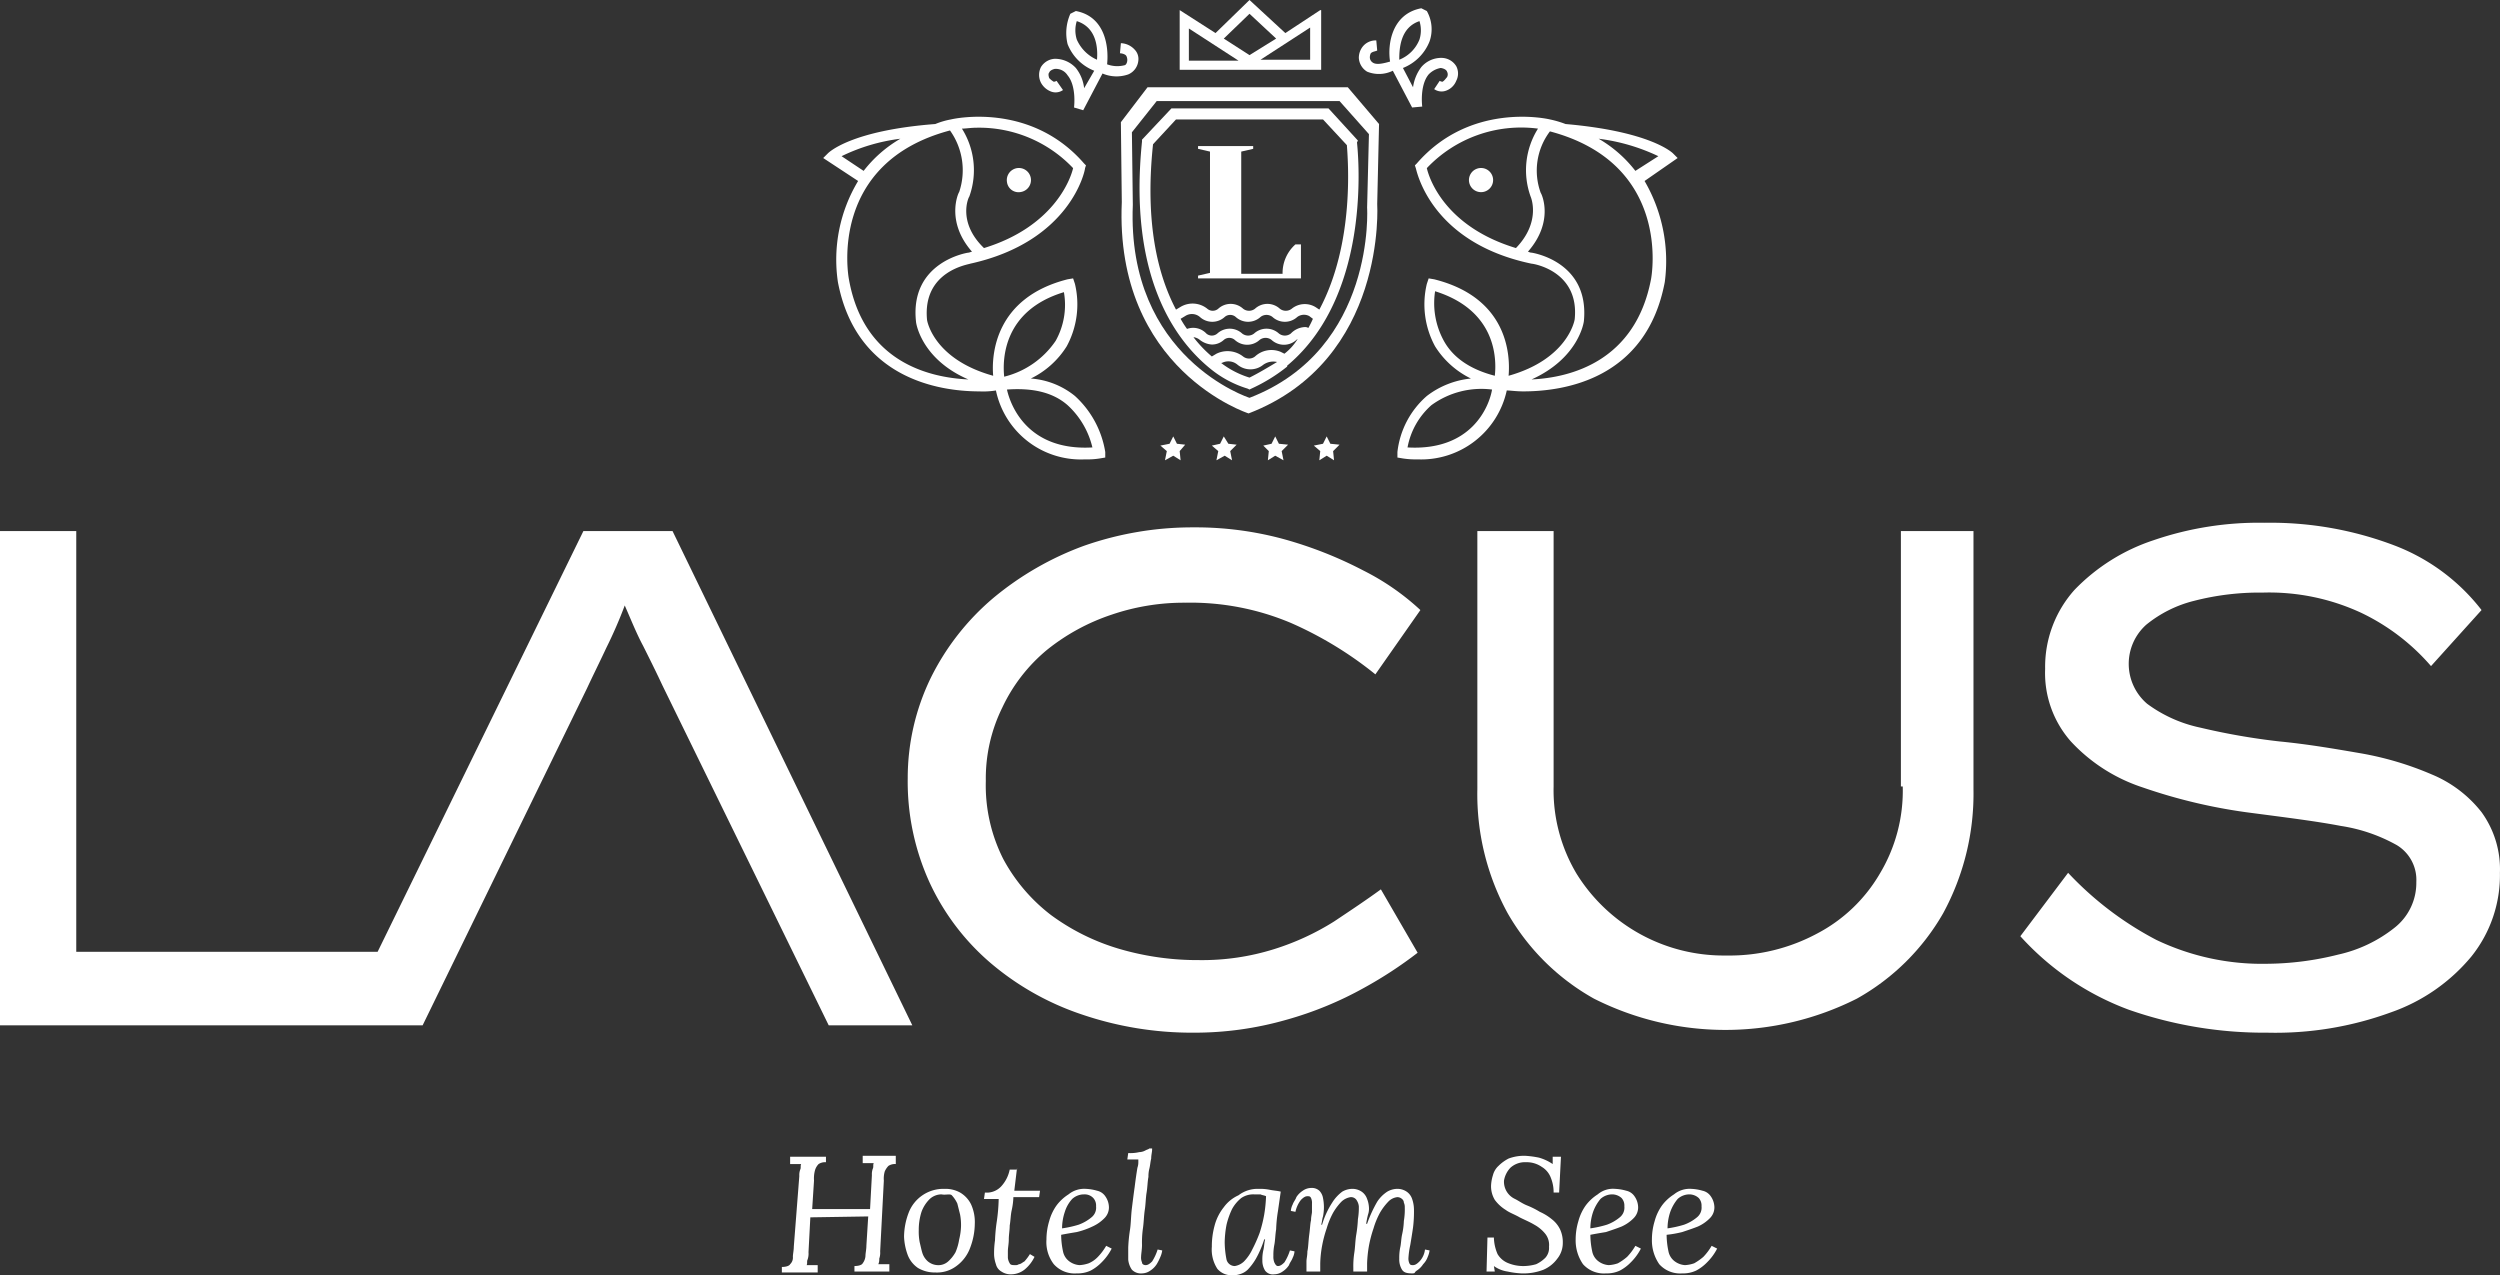 <?xml version="1.0" encoding="UTF-8"?>
<svg xmlns="http://www.w3.org/2000/svg" id="LOGO-SUBPAGE" width="272.108" height="138.804" viewBox="0 0 272.108 138.804">
  <rect x="0" y="0" width="272.108" height="138.804" fill="#333333" stroke="none"/>
  <g id="Gruppe_41" data-name="Gruppe 41">
    <path id="Pfad_2" data-name="Pfad 2" d="M63.5,57.8,41.1,103.6H8.3V57.8H0v53.8H46L63.9,74.9c.7-1.5,1.4-2.9,2.1-4.4a48.928,48.928,0,0,0,2-4.6c.7,1.6,1.3,3.1,2,4.4.7,1.4,1.4,2.8,2.1,4.3l18.1,37h9.1L73.2,57.8Z" fill="#fff"></path>
    <path id="Pfad_3" data-name="Pfad 3" d="M114,70.7a22.634,22.634,0,0,1,7-3.8,24.381,24.381,0,0,1,8-1.3,28.091,28.091,0,0,1,11.5,2.2,40.368,40.368,0,0,1,9.2,5.6l4.9-7a26.708,26.708,0,0,0-6.2-4.3,44.036,44.036,0,0,0-8.6-3.4,36.57,36.57,0,0,0-10-1.3,35.654,35.654,0,0,0-11.8,2,33.3,33.3,0,0,0-9.9,5.7,27.075,27.075,0,0,0-6.8,8.7,24.926,24.926,0,0,0-2.5,10.9,26.446,26.446,0,0,0,2.4,11.4,25.766,25.766,0,0,0,6.6,8.7,30,30,0,0,0,9.9,5.6,37.159,37.159,0,0,0,12.2,2A36.249,36.249,0,0,0,140,111a38.728,38.728,0,0,0,8.5-3.5,44.985,44.985,0,0,0,5.8-3.8l-4-6.9c-1.5,1.1-3.3,2.3-5.1,3.5a27.866,27.866,0,0,1-6.5,3,26.178,26.178,0,0,1-8.2,1.2,30.291,30.291,0,0,1-8.6-1.2,23.9,23.9,0,0,1-7.5-3.7,19.016,19.016,0,0,1-5.2-6.1,17.761,17.761,0,0,1-1.9-8.5,17.438,17.438,0,0,1,1.8-8,18.148,18.148,0,0,1,4.9-6.3Z" fill="#fff"></path>
    <path id="Pfad_4" data-name="Pfad 4" d="M207.1,85.6a17.506,17.506,0,0,1-2.5,9.5,17.035,17.035,0,0,1-6.8,6.5,20.15,20.15,0,0,1-9.9,2.4,18.84,18.84,0,0,1-16.3-8.9,17.745,17.745,0,0,1-2.5-9.5V57.8h-8.3V85.9a27,27,0,0,0,3.3,13.5,24.7,24.7,0,0,0,9.4,9.3,31.772,31.772,0,0,0,28.6,0,24.7,24.7,0,0,0,9.4-9.3,27.271,27.271,0,0,0,3.3-13.5V57.8h-7.9V85.6Z" fill="#fff"></path>
    <path id="Pfad_5" data-name="Pfad 5" d="M270.1,88.4a13.381,13.381,0,0,0-5.4-4.1A34.681,34.681,0,0,0,257,82c-2.9-.5-5.8-1-8.9-1.3a71.919,71.919,0,0,1-8.6-1.5,14.9,14.9,0,0,1-5.8-2.6,5.713,5.713,0,0,1-.1-8.6,13.346,13.346,0,0,1,5.2-2.6,28.555,28.555,0,0,1,7.5-.9A23.778,23.778,0,0,1,257,66.7a23.283,23.283,0,0,1,7.6,5.8l5.5-6.1a21.791,21.791,0,0,0-9.4-7,37.946,37.946,0,0,0-14.2-2.5,35.326,35.326,0,0,0-12.1,1.9,21.149,21.149,0,0,0-8.6,5.4,12.545,12.545,0,0,0-3.2,8.6,11.241,11.241,0,0,0,2.8,7.9,18.482,18.482,0,0,0,7.8,5,58.988,58.988,0,0,0,12,2.8c3.8.5,7,.9,9.6,1.4a17.947,17.947,0,0,1,6.1,2.1,4.412,4.412,0,0,1,2.1,4,6.2,6.2,0,0,1-2.4,5,15.073,15.073,0,0,1-6.1,2.9,32.486,32.486,0,0,1-7.7,1,26.668,26.668,0,0,1-12.1-2.6,35.957,35.957,0,0,1-9.6-7.3l-5.2,6.9a29.885,29.885,0,0,0,11.8,8,44.672,44.672,0,0,0,15.1,2.5,36.553,36.553,0,0,0,13.4-2.2,19.87,19.87,0,0,0,8.8-6.1,14.138,14.138,0,0,0,3.1-9.1A10.583,10.583,0,0,0,270.1,88.4Z" fill="#fff"></path>
  </g>
  <g id="Gruppe_42" data-name="Gruppe 42">
    <path id="Pfad_6" data-name="Pfad 6" d="M182.6,17.2l-.5-.5c-.1-.1-2.5-2.4-11.7-3.2h0a10.927,10.927,0,0,0-1.7-.5c-.4-.1-8.7-1.9-14.5,4.8l-.2.2.1.3c.1.3,1.6,8.1,12.6,10.4.2,0,5.2.8,4.7,6,0,.2-.8,4.4-7.2,6.2.2-2.3-.1-8.5-8.1-10.5l-.6-.1-.2.6a9.576,9.576,0,0,0,.9,6.8,9.509,9.509,0,0,0,3.9,3.5,9.377,9.377,0,0,0-4.8,1.9,9.482,9.482,0,0,0-3.2,6.1v.6l.6.1a9.151,9.151,0,0,0,1.6.1,9.535,9.535,0,0,0,9.7-7.5c.4,0,1,.1,1.8.1,4.4,0,13.4-1.3,15.4-11.9a17.315,17.315,0,0,0-2.2-11ZM153.2,48.7a8.1,8.1,0,0,1,2.6-4.6,9.241,9.241,0,0,1,6.6-1.7C162.1,44.2,160.2,49.1,153.2,48.7Zm9.5-7.8c-2.7-.7-4.6-2-5.6-3.9a8.537,8.537,0,0,1-.9-5.3C162.9,33.8,162.9,39.1,162.7,40.9ZM180.5,17,178,18.6a13.812,13.812,0,0,0-4-3.5,21.309,21.309,0,0,1,6.5,1.9Zm-25.2,1.3A14.137,14.137,0,0,1,167.4,14a8.488,8.488,0,0,0-.8,7.4s1.2,2.7-1.6,5.6C157.4,24.7,155.6,19.6,155.3,18.3Zm24.4,12.1c-1.7,8.9-8.7,10.7-13,10.9,5.1-2.3,5.7-6.2,5.7-6.4.6-6.5-5.7-7.4-5.7-7.4-.2,0-.3-.1-.4-.1,2.9-3.3,1.5-6.3,1.4-6.4a7.067,7.067,0,0,1,1-6.7C181.9,17.8,179.8,29.9,179.7,30.4Z" fill="#fff"></path>
    <path id="Pfad_7" data-name="Pfad 7" d="M161.4,18.3a1.315,1.315,0,1,0,1.1,1.5,1.315,1.315,0,0,0-1.1-1.5Z" fill="#fff"></path>
    <path id="Pfad_8" data-name="Pfad 8" d="M117,43.1a8.589,8.589,0,0,0-4.8-1.9,9.509,9.509,0,0,0,3.9-3.5,9.576,9.576,0,0,0,.9-6.8l-.2-.6-.6.1c-7.9,2-8.3,8.2-8.1,10.5-6.5-1.8-7.2-6-7.2-6.1-.5-5.3,4.5-6,4.7-6.1,10.9-2.4,12.5-10.1,12.5-10.4l.1-.3-.2-.2c-5.8-6.7-14.1-4.9-14.5-4.8a8.447,8.447,0,0,0-1.7.5h0c-9.2.7-11.6,3.1-11.7,3.2l-.5.5,3.8,2.5a16.592,16.592,0,0,0-2.2,11c2,10.5,11,11.9,15.4,11.9a8.663,8.663,0,0,0,1.8-.1,9.448,9.448,0,0,0,9.7,7.5,8.6,8.6,0,0,0,1.6-.1l.6-.1v-.6a10.507,10.507,0,0,0-3.3-6.1ZM106.3,13.9a14.1,14.1,0,0,1,10.5,4.4c-.3,1.3-2.2,6.4-9.7,8.7-2.9-2.8-1.7-5.5-1.6-5.6a8.488,8.488,0,0,0-.8-7.4C105.1,14,105.7,13.9,106.3,13.9ZM91.6,17A20.331,20.331,0,0,1,98,15.1a13.812,13.812,0,0,0-4,3.5Zm.8,13.4c-.1-.5-2.2-12.7,11-16.2a7.44,7.44,0,0,1,1,6.7c-.1.1-1.5,3.2,1.4,6.5-.1,0-.3.1-.4.1s-6.4,1-5.7,7.5c0,.2.6,4.1,5.7,6.3C101.1,41.1,94,39.4,92.4,30.4Zm23.4,1.4a8.021,8.021,0,0,1-.9,5.3,9.521,9.521,0,0,1-5.6,3.9C109.1,39.1,109.2,33.8,115.8,31.8Zm-6.2,10.6c2.8-.2,5,.3,6.6,1.7a9.065,9.065,0,0,1,2.7,4.6c-7,.4-8.9-4.5-9.3-6.3Z" fill="#fff"></path>
    <path id="Pfad_9" data-name="Pfad 9" d="M111.1,20.9a1.315,1.315,0,1,0-1.5-1.1,1.27,1.27,0,0,0,1.5,1.1Z" fill="#fff"></path>
    <path id="Pfad_10" data-name="Pfad 10" d="M139.6,29.8h-4.5V16.5l1.3-.3v-.3h-6v.3l1.3.3V29.7l-1.3.3v.3h11.2V26.6H141a4.162,4.162,0,0,0-1.4,3.2Z" fill="#fff"></path>
    <path id="Pfad_11" data-name="Pfad 11" d="M154.8,11.6s-.3-2.3.7-3.5a2.389,2.389,0,0,1,1.3-.7c.1,0,.6.1.7.4a.629.629,0,0,1,0,.6c-.1.1-.3.4-.5.5a.774.774,0,0,1-.3-.1l-.6.9a1.4,1.4,0,0,0,1.2.2,1.861,1.861,0,0,0,1.2-1.1,1.717,1.717,0,0,0,0-1.6,1.9,1.9,0,0,0-1.6-.9,2.865,2.865,0,0,0-2.2,1,4.69,4.69,0,0,0-.9,2.2l-1.1-2.1a5.14,5.14,0,0,0,2.9-2.9,4.024,4.024,0,0,0-.3-3.3l-.6-.3c-3.2.6-3.7,3.9-3.4,5.8-.7.2-1.5.4-1.9.1a.676.676,0,0,1-.3-.6,1,1,0,0,1,.1-.4c.2-.2.5-.2.7-.3l-.1-1.1a1.806,1.806,0,0,0-1.5.7,1.975,1.975,0,0,0-.4,1.2,1.87,1.87,0,0,0,.9,1.5,3.423,3.423,0,0,0,2.8-.1l2.1,4Zm-.3-9.3a3.337,3.337,0,0,1,0,2,3.925,3.925,0,0,1-2.2,2.2c0-1.2.1-3.5,2.2-4.2Z" fill="#fff"></path>
    <path id="Pfad_12" data-name="Pfad 12" d="M143.7,1.1l-3.8,2.5L136,0l-3.7,3.6-3.9-2.5V7.6h15.4V1.1ZM129.4,6.5V3.1l5.4,3.5h-5.4Zm3.8-2.3L136,1.5l2.9,2.7L136,6Zm9.4,2.3h-5.4L142.6,3Z" fill="#fff"></path>
    <path id="Pfad_13" data-name="Pfad 13" d="M123.9,6.6a1.457,1.457,0,0,0-.4-1.2,2.132,2.132,0,0,0-1.5-.7l-.1,1.1c.2,0,.6.1.7.3a1,1,0,0,1,.1.4c0,.4-.2.6-.3.6a3.169,3.169,0,0,1-1.9-.1c.2-1.9-.2-5.2-3.4-5.8l-.6.3a5.148,5.148,0,0,0-.3,3.3,5.14,5.14,0,0,0,2.9,2.9L118,9.6a4.306,4.306,0,0,0-.9-2.2,3.083,3.083,0,0,0-2.3-1,1.877,1.877,0,0,0-1.5.9,1.9,1.9,0,0,0,0,1.7,2.089,2.089,0,0,0,1.2,1,1.4,1.4,0,0,0,1.2-.2l-.7-1a.774.774,0,0,1-.3.1,2.181,2.181,0,0,1-.5-.4q-.15-.45,0-.6c.1-.3.6-.4.6-.4a1.513,1.513,0,0,1,1.4.7c1,1.2.7,3.5.7,3.5l1,.3L120,8a3.871,3.871,0,0,0,2.8.1,1.815,1.815,0,0,0,1.1-1.5Zm-4.5-.1a4.266,4.266,0,0,1-2.2-2.2,3.337,3.337,0,0,1,0-2C119.4,3,119.5,5.3,119.4,6.5Z" fill="#fff"></path>
    <path id="Pfad_14" data-name="Pfad 14" d="M128.1,48.3l-.4-.8-.4.8-1,.2.7.6-.2,1,.9-.5.8.5-.1-1,.6-.7Z" fill="#fff"></path>
    <path id="Pfad_15" data-name="Pfad 15" d="M133.7,48.3l-.5-.8-.4.8-.9.2.7.6-.2,1,.9-.5.8.5-.2-1,.7-.7Z" fill="#fff"></path>
    <path id="Pfad_16" data-name="Pfad 16" d="M139.2,48.3l-.4-.8-.4.8-.9.2.6.6-.1,1,.8-.5.9.5-.2-1,.7-.7Z" fill="#fff"></path>
    <path id="Pfad_17" data-name="Pfad 17" d="M144.8,48.3l-.4-.8-.4.8-1,.2.7.6-.1,1,.8-.5.8.5-.1-1,.7-.7Z" fill="#fff"></path>
    <path id="Pfad_18" data-name="Pfad 18" d="M146.7,9.5H124.9L122,13.3l.1,8.7c-.8,18.3,13.8,23,13.8,23,15.1-5.8,14-22.8,14-22.8l.2-8.7ZM136,43.3s-13.4-4.3-12.7-21l-.1-7.9,2.7-3.4h19.9l3.2,3.6-.2,8C148.8,22.5,149.8,38,136,43.3Z" fill="#fff"></path>
    <path id="Pfad_19" data-name="Pfad 19" d="M147.8,15.3l-3.2-3.5H127.5l-3.2,3.4v.2c-1.5,14.7,3.6,21.6,7.4,24.7h0a11.81,11.81,0,0,0,4.1,2.2l.2.1.2-.1a18.44,18.44,0,0,0,3.9-2.4h0v-.1c9.6-8,7.6-24.1,7.6-24.3ZM136,41.1a9.854,9.854,0,0,1-3.1-1.6h.1a1.534,1.534,0,0,1,1.7.2,2.21,2.21,0,0,0,2.8,0,1.883,1.883,0,0,1,1.5-.3C138,40,137,40.6,136,41.1Zm3.8-2.6-.4-.2a2.622,2.622,0,0,0-2.8.5,1.049,1.049,0,0,1-1.3,0,2.75,2.75,0,0,0-2.9-.3l-.5.3a13.546,13.546,0,0,1-2-2.1,1.329,1.329,0,0,1,.7.3,2.355,2.355,0,0,0,1.3.5,1.9,1.9,0,0,0,1.3-.5.912.912,0,0,1,1.2,0,2,2,0,0,0,2.7,0,1.049,1.049,0,0,1,1.3,0,2,2,0,0,0,2.7,0c.1-.1.2-.1.2-.2a5.931,5.931,0,0,1-1.5,1.7Zm2.6-2.8a.6.6,0,0,0-.4-.1,2.262,2.262,0,0,0-1.5.7,1.049,1.049,0,0,1-1.3,0,2,2,0,0,0-2.7,0,1.049,1.049,0,0,1-1.3,0,2,2,0,0,0-2.7,0,.91.91,0,0,1-1.2,0,1.965,1.965,0,0,0-2.1-.5,10.541,10.541,0,0,1-.7-1.1l.5-.3a1.333,1.333,0,0,1,1.6.1,2,2,0,0,0,2.7,0,.912.912,0,0,1,1.2,0,2,2,0,0,0,2.7,0,1.049,1.049,0,0,1,1.3,0,2,2,0,0,0,2.7,0,1.23,1.23,0,0,1,1.3-.1l.4.3a9.243,9.243,0,0,1-.5,1Zm1.2-2-.3-.2a2.248,2.248,0,0,0-2.7.1,1.049,1.049,0,0,1-1.3,0,2,2,0,0,0-2.7,0,1.049,1.049,0,0,1-1.3,0,2,2,0,0,0-2.7,0,.91.91,0,0,1-1.2,0,2.551,2.551,0,0,0-2.9-.2l-.5.3c-2-3.8-3.4-9.5-2.5-18L128,13h16l2.6,2.8C146.7,17.3,147.5,26.4,143.6,33.7Z" fill="#fff"></path>
  </g>
  <g id="Gruppe_43" data-name="Gruppe 43">
    <path id="Pfad_20" data-name="Pfad 20" d="M97.5,126.1v.6a1.292,1.292,0,0,0-.8.2,2.092,2.092,0,0,0-.4.6,2.787,2.787,0,0,0-.1,1l-.4,7.7a1.949,1.949,0,0,1-.1.8,1.268,1.268,0,0,1-.1.6h1.2v.8H93v-.6c.4,0,.8-.1.9-.3a1.49,1.49,0,0,0,.3-.8c0-.3.1-.7.1-1.1l.2-3.2-6.3.1-.2,3.8a1.949,1.949,0,0,1-.1.8c-.1.2,0,.4-.1.6H89v.8H85.1v-.6c.4,0,.8-.1.9-.3a.984.984,0,0,0,.3-.8c0-.3.1-.7.1-1.1L87,128a1.7,1.7,0,0,1,.1-.7c.1-.2,0-.4.1-.6H86v-.8h3.9v.6a1.292,1.292,0,0,0-.8.2,1.612,1.612,0,0,0-.4.7,3.421,3.421,0,0,0-.1,1.1l-.2,3.1h6.3l.2-3.7a1.7,1.7,0,0,1,.1-.7c.1-.2,0-.4.1-.6H93.9v-.8h3.6Z" fill="#fff"></path>
    <path id="Pfad_21" data-name="Pfad 21" d="M102.8,129.4a3.287,3.287,0,0,1,1.7.4,3.039,3.039,0,0,1,1.2,1.3,4.638,4.638,0,0,1,.4,2.1,7.512,7.512,0,0,1-.5,2.6,4.26,4.26,0,0,1-1.5,2,3.506,3.506,0,0,1-2.3.7,3.557,3.557,0,0,1-1.9-.5,3.007,3.007,0,0,1-1.1-1.4,6.465,6.465,0,0,1-.4-2,7.512,7.512,0,0,1,.5-2.6,4.041,4.041,0,0,1,3.9-2.6Zm-.3.6a1.9,1.9,0,0,0-1.3.5,3.765,3.765,0,0,0-.9,1.4,6.448,6.448,0,0,0-.3,2,6.151,6.151,0,0,0,.1,1.3c.1.4.2.9.3,1.2a2.034,2.034,0,0,0,.6.9,1.777,1.777,0,0,0,1,.4,1.594,1.594,0,0,0,1.2-.4,3.914,3.914,0,0,0,.8-1,5.732,5.732,0,0,0,.4-1.4,6.752,6.752,0,0,0,.2-1.4,6.151,6.151,0,0,0-.1-1.3l-.3-1.2a3.49,3.49,0,0,0-.6-.9C103.4,129.9,102.9,130.1,102.5,130Z" fill="#fff"></path>
    <path id="Pfad_22" data-name="Pfad 22" d="M110.7,127.1l-.3,2.5h2.8l-.1.7h-2.8a7.72,7.72,0,0,1-.2,1.5c-.1.5-.1,1-.2,1.6,0,.5-.1,1-.1,1.5s-.1.9-.1,1.3v.7a1.421,1.421,0,0,0,.2.6c.1.2.3.2.6.2a.6.6,0,0,0,.4-.1c.2,0,.4-.2.6-.3a5.546,5.546,0,0,0,.6-.8l.5.3a4.031,4.031,0,0,1-1.1,1.4,2.389,2.389,0,0,1-1.4.5,1.8,1.8,0,0,1-1.1-.3,1.242,1.242,0,0,1-.6-.8,3.553,3.553,0,0,1-.2-1,9.739,9.739,0,0,1,.1-1.6,18.321,18.321,0,0,1,.2-2.1,19.419,19.419,0,0,0,.2-2.4h-1.6l.1-.7a2.139,2.139,0,0,0,1.8-.7,3.8,3.8,0,0,0,.9-1.8h.8Z" fill="#fff"></path>
    <path id="Pfad_23" data-name="Pfad 23" d="M118.2,129.4a5.02,5.02,0,0,1,1.2.2,1.456,1.456,0,0,1,.9.6,2.144,2.144,0,0,1,.4,1.2,1.656,1.656,0,0,1-.5,1.2,4.276,4.276,0,0,1-1.3.9,8.51,8.51,0,0,1-1.7.6c-.6.1-1.2.2-1.7.3a8.969,8.969,0,0,0,.2,1.8,1.769,1.769,0,0,0,.7,1.1,2.1,2.1,0,0,0,1.1.4,3.553,3.553,0,0,0,1-.2,3.047,3.047,0,0,0,1-.7,6.233,6.233,0,0,0,.9-1.2l.6.3a5.826,5.826,0,0,1-1.1,1.5,4.7,4.7,0,0,1-1.2.9,3.339,3.339,0,0,1-1.5.3,3.04,3.04,0,0,1-2.5-1,3.955,3.955,0,0,1-.8-2.7,6.928,6.928,0,0,1,.3-2,5.3,5.3,0,0,1,.8-1.7,4.895,4.895,0,0,1,1.3-1.2A2.7,2.7,0,0,1,118.2,129.4Zm-.2.6a1.9,1.9,0,0,0-1.3.5,3.687,3.687,0,0,0-.8,1.4,5.663,5.663,0,0,0-.3,1.8,11.629,11.629,0,0,0,1.8-.4,4.678,4.678,0,0,0,1.4-.8,1.346,1.346,0,0,0,.5-1.2,1.222,1.222,0,0,0-.3-.9,1.284,1.284,0,0,0-1-.4Z" fill="#fff"></path>
    <path id="Pfad_24" data-name="Pfad 24" d="M125.4,125.1c0,.3-.1.6-.1,1-.1.4-.1.7-.2,1.1a3.445,3.445,0,0,0-.1.9c-.1.5-.1,1.1-.2,1.7s-.1,1.3-.2,1.9c-.1.7-.1,1.3-.2,2a10.869,10.869,0,0,0-.1,1.8c0,.5-.1,1-.1,1.3a1.268,1.268,0,0,0,.1.6c0,.2.2.3.4.3s.4-.1.7-.4a5.349,5.349,0,0,0,.6-1.3l.5.1a2.544,2.544,0,0,1-.2.7,5.936,5.936,0,0,1-.4.8,2.336,2.336,0,0,1-.7.7,1.613,1.613,0,0,1-.9.3,1.366,1.366,0,0,1-1.1-.4,2.3,2.3,0,0,1-.4-1.1v-1.3a16.824,16.824,0,0,1,.2-2c.1-.7.1-1.5.2-2.3s.2-1.6.3-2.3q.15-1.2.3-2.1a1.759,1.759,0,0,0,.1-.6v-.3h-1.2l.1-.7a4.121,4.121,0,0,0,1.2-.1,1.445,1.445,0,0,0,.7-.2c.2-.1.3-.1.4-.2h.3Z" fill="#fff"></path>
    <path id="Pfad_25" data-name="Pfad 25" d="M137,129.4a5.284,5.284,0,0,1,1.2.1c.5.1.8.1,1.2.2l-.3,2.1a15.028,15.028,0,0,0-.2,2c-.1.6-.1,1.2-.2,1.7a5.739,5.739,0,0,0-.1,1.2,1.7,1.7,0,0,0,.1.7c.1.2.2.4.4.4s.4-.1.7-.4a5.351,5.351,0,0,0,.6-1.3l.5.1a1.854,1.854,0,0,1-.2.7c-.1.3-.3.5-.4.8a2.336,2.336,0,0,1-.7.7,1.613,1.613,0,0,1-.9.3,1.053,1.053,0,0,1-1-.4,2.016,2.016,0,0,1-.3-1.1,4.484,4.484,0,0,1,.1-1.1c.1-.4.1-.8.2-1.2h-.1a10.915,10.915,0,0,1-.9,2.1,6.234,6.234,0,0,1-.9,1.2,2.044,2.044,0,0,1-.9.5,2.2,2.2,0,0,1-.8.1,1.99,1.99,0,0,1-1.6-.7,3.845,3.845,0,0,1-.6-2.4,8.524,8.524,0,0,1,.3-2.3,5.382,5.382,0,0,1,1-2,4.013,4.013,0,0,1,1.6-1.3A3.408,3.408,0,0,1,137,129.4Zm-.5.6a2.3,2.3,0,0,0-1.4.4,4,4,0,0,0-1,1.2,8.511,8.511,0,0,0-.6,1.7,11.074,11.074,0,0,0-.2,1.9,10.075,10.075,0,0,0,.2,1.9.928.928,0,0,0,.9.7,1.865,1.865,0,0,0,1-.5,4.846,4.846,0,0,0,.9-1.3,15.858,15.858,0,0,0,.8-1.8,14.621,14.621,0,0,0,.5-2,15.028,15.028,0,0,0,.2-2c-.2-.1-.4-.1-.6-.2Z" fill="#fff"></path>
    <path id="Pfad_26" data-name="Pfad 26" d="M153.7,138.6c-.6,0-.9-.1-1.1-.4a2.133,2.133,0,0,1-.3-1.2,5.738,5.738,0,0,1,.1-1.2c.1-.4.1-.9.2-1.4a7.721,7.721,0,0,0,.2-1.5,7.567,7.567,0,0,0,.1-1.5,1.087,1.087,0,0,0-.1-.5.52.52,0,0,0-.2-.4.764.764,0,0,0-.5-.2,1.591,1.591,0,0,0-1,.5,6.232,6.232,0,0,0-.9,1.2,8.651,8.651,0,0,0-.7,1.7,13.322,13.322,0,0,0-.5,1.9,13.663,13.663,0,0,0-.2,1.9v.9h-1.5V138a9.735,9.735,0,0,1,.1-1.6c.1-.6.1-1.2.2-1.9a14.049,14.049,0,0,0,.2-1.8,7.6,7.6,0,0,0,.1-1.4,1.422,1.422,0,0,0-.2-.6.72.72,0,0,0-.7-.4,1.865,1.865,0,0,0-1,.5,6.232,6.232,0,0,0-.9,1.2,8.651,8.651,0,0,0-.7,1.7,13.325,13.325,0,0,0-.5,1.9,12.252,12.252,0,0,0-.2,1.9v.9h-1.5v-1.1c0-.3.1-.6.1-1.1.1-.4.1-1,.2-1.8.1-.7.1-1.2.2-1.6,0-.4.1-.7.1-.9V131a1.268,1.268,0,0,0-.1-.6c-.1-.2-.2-.2-.4-.2s-.4.1-.7.4a3.152,3.152,0,0,0-.6,1.3l-.5-.1a1.854,1.854,0,0,1,.2-.7c.1-.3.3-.5.4-.8a2.336,2.336,0,0,1,.7-.7,1.613,1.613,0,0,1,.9-.3,1.222,1.222,0,0,1,.9.3,1.506,1.506,0,0,1,.4.8,5.05,5.05,0,0,1,0,2c-.1.3-.1.6-.2.9h.1a9.119,9.119,0,0,1,1.1-2.4,4.351,4.351,0,0,1,1.1-1.2,2.236,2.236,0,0,1,1-.3,1.8,1.8,0,0,1,1.1.3,1.555,1.555,0,0,1,.6.8,2.92,2.92,0,0,1,.2.9,1.949,1.949,0,0,1-.1.8,8.663,8.663,0,0,0-.2,1h.1a14.228,14.228,0,0,1,1.1-2.4,3.734,3.734,0,0,1,1.1-1.1,2.236,2.236,0,0,1,1-.3,1.8,1.8,0,0,1,1.1.3,1.555,1.555,0,0,1,.6.8,3.6,3.6,0,0,1,.2,1.1,14.086,14.086,0,0,1-.1,2c-.1.7-.2,1.3-.3,1.9a9.323,9.323,0,0,0-.2,1.4,1.268,1.268,0,0,0,.1.6c.1.2.2.2.4.2s.4-.1.7-.4a2.261,2.261,0,0,0,.6-1.3l.5.1a2.544,2.544,0,0,1-.2.7,2.177,2.177,0,0,1-.5.8,2.336,2.336,0,0,1-.7.7C153.9,138.5,154.1,138.6,153.7,138.6Z" fill="#fff"></path>
    <path id="Pfad_27" data-name="Pfad 27" d="M165.6,138.6a8.877,8.877,0,0,1-1.5-.2,3.387,3.387,0,0,1-1.5-.6l.1.6h-.9l.1-3.7h.7a4.777,4.777,0,0,0,.4,1.8,2.335,2.335,0,0,0,1.2,1,4.31,4.31,0,0,0,1.7.3,5.067,5.067,0,0,0,1.3-.2,3.592,3.592,0,0,0,1-.7,1.594,1.594,0,0,0,.4-1.2,1.955,1.955,0,0,0-.4-1.4,4,4,0,0,0-1.2-1c-.5-.3-1-.5-1.6-.8-.5-.3-1.1-.5-1.5-.8a4.263,4.263,0,0,1-1.2-1.1,2.861,2.861,0,0,1-.4-1.7,4.4,4.4,0,0,1,.2-1,2.075,2.075,0,0,1,.6-1,4.44,4.44,0,0,1,1.1-.8,4.844,4.844,0,0,1,1.8-.3,10.4,10.4,0,0,1,1.5.2,5.066,5.066,0,0,1,1.5.7v-.8h.9l-.2,3.9h-.6a4.146,4.146,0,0,0-.3-1.6,2.335,2.335,0,0,0-1-1.2,2.86,2.86,0,0,0-1.7-.5,2.352,2.352,0,0,0-1.7.6,2.666,2.666,0,0,0-.7,1.4,2.068,2.068,0,0,0,1.2,2c.4.2.8.5,1.3.7a9.143,9.143,0,0,1,1.4.7,5.669,5.669,0,0,1,1.3.8,3.126,3.126,0,0,1,.9,1.1,3.339,3.339,0,0,1,.3,1.5,2.715,2.715,0,0,1-.6,1.7,3.638,3.638,0,0,1-1.5,1.2,6.051,6.051,0,0,1-2.4.4Z" fill="#fff"></path>
    <path id="Pfad_28" data-name="Pfad 28" d="M175.8,129.4a5.02,5.02,0,0,1,1.2.2,1.456,1.456,0,0,1,.9.6,2.144,2.144,0,0,1,.4,1.2,1.656,1.656,0,0,1-.5,1.2,4.275,4.275,0,0,1-1.3.9c-.5.2-1.1.4-1.7.6-.6.1-1.2.2-1.7.3a8.971,8.971,0,0,0,.2,1.8,1.769,1.769,0,0,0,.7,1.1,2.1,2.1,0,0,0,1.1.4,3.553,3.553,0,0,0,1-.2,6.069,6.069,0,0,0,1-.7,6.232,6.232,0,0,0,.9-1.2l.6.3a5.825,5.825,0,0,1-1.1,1.5,4.7,4.7,0,0,1-1.2.9,3.339,3.339,0,0,1-1.5.3,3.04,3.04,0,0,1-2.5-1,4.551,4.551,0,0,1-.8-2.7,6.929,6.929,0,0,1,.3-2,5.3,5.3,0,0,1,.8-1.7,4.894,4.894,0,0,1,1.3-1.2,2.564,2.564,0,0,1,1.9-.6Zm-.3.6a1.9,1.9,0,0,0-1.3.5,4.678,4.678,0,0,0-.8,1.4,5.663,5.663,0,0,0-.3,1.8,11.629,11.629,0,0,0,1.8-.4,4.677,4.677,0,0,0,1.4-.8,1.346,1.346,0,0,0,.5-1.2,1.222,1.222,0,0,0-.3-.9A1.528,1.528,0,0,0,175.5,130Z" fill="#fff"></path>
    <path id="Pfad_29" data-name="Pfad 29" d="M184.1,129.4a5.02,5.02,0,0,1,1.2.2,1.456,1.456,0,0,1,.9.6,2.144,2.144,0,0,1,.4,1.2,1.656,1.656,0,0,1-.5,1.2,4.276,4.276,0,0,1-1.3.9c-.5.2-1.1.4-1.7.6a12.231,12.231,0,0,1-1.7.3,8.971,8.971,0,0,0,.2,1.8,1.769,1.769,0,0,0,.7,1.1,2.1,2.1,0,0,0,1.1.4,3.553,3.553,0,0,0,1-.2,6.069,6.069,0,0,0,1-.7,6.232,6.232,0,0,0,.9-1.2l.6.3a5.825,5.825,0,0,1-1.1,1.5,4.7,4.7,0,0,1-1.2.9,3.339,3.339,0,0,1-1.5.3,3.04,3.04,0,0,1-2.5-1,4.551,4.551,0,0,1-.8-2.7,6.929,6.929,0,0,1,.3-2,5.305,5.305,0,0,1,.8-1.7,4.894,4.894,0,0,1,1.3-1.2A2.7,2.7,0,0,1,184.1,129.4Zm-.2.6a1.9,1.9,0,0,0-1.3.5,4.678,4.678,0,0,0-.8,1.4,5.663,5.663,0,0,0-.3,1.8,11.629,11.629,0,0,0,1.8-.4,4.677,4.677,0,0,0,1.4-.8,1.346,1.346,0,0,0,.5-1.2,1.222,1.222,0,0,0-.3-.9,1.528,1.528,0,0,0-1-.4Z" fill="#fff"></path>
  </g>
</svg>
